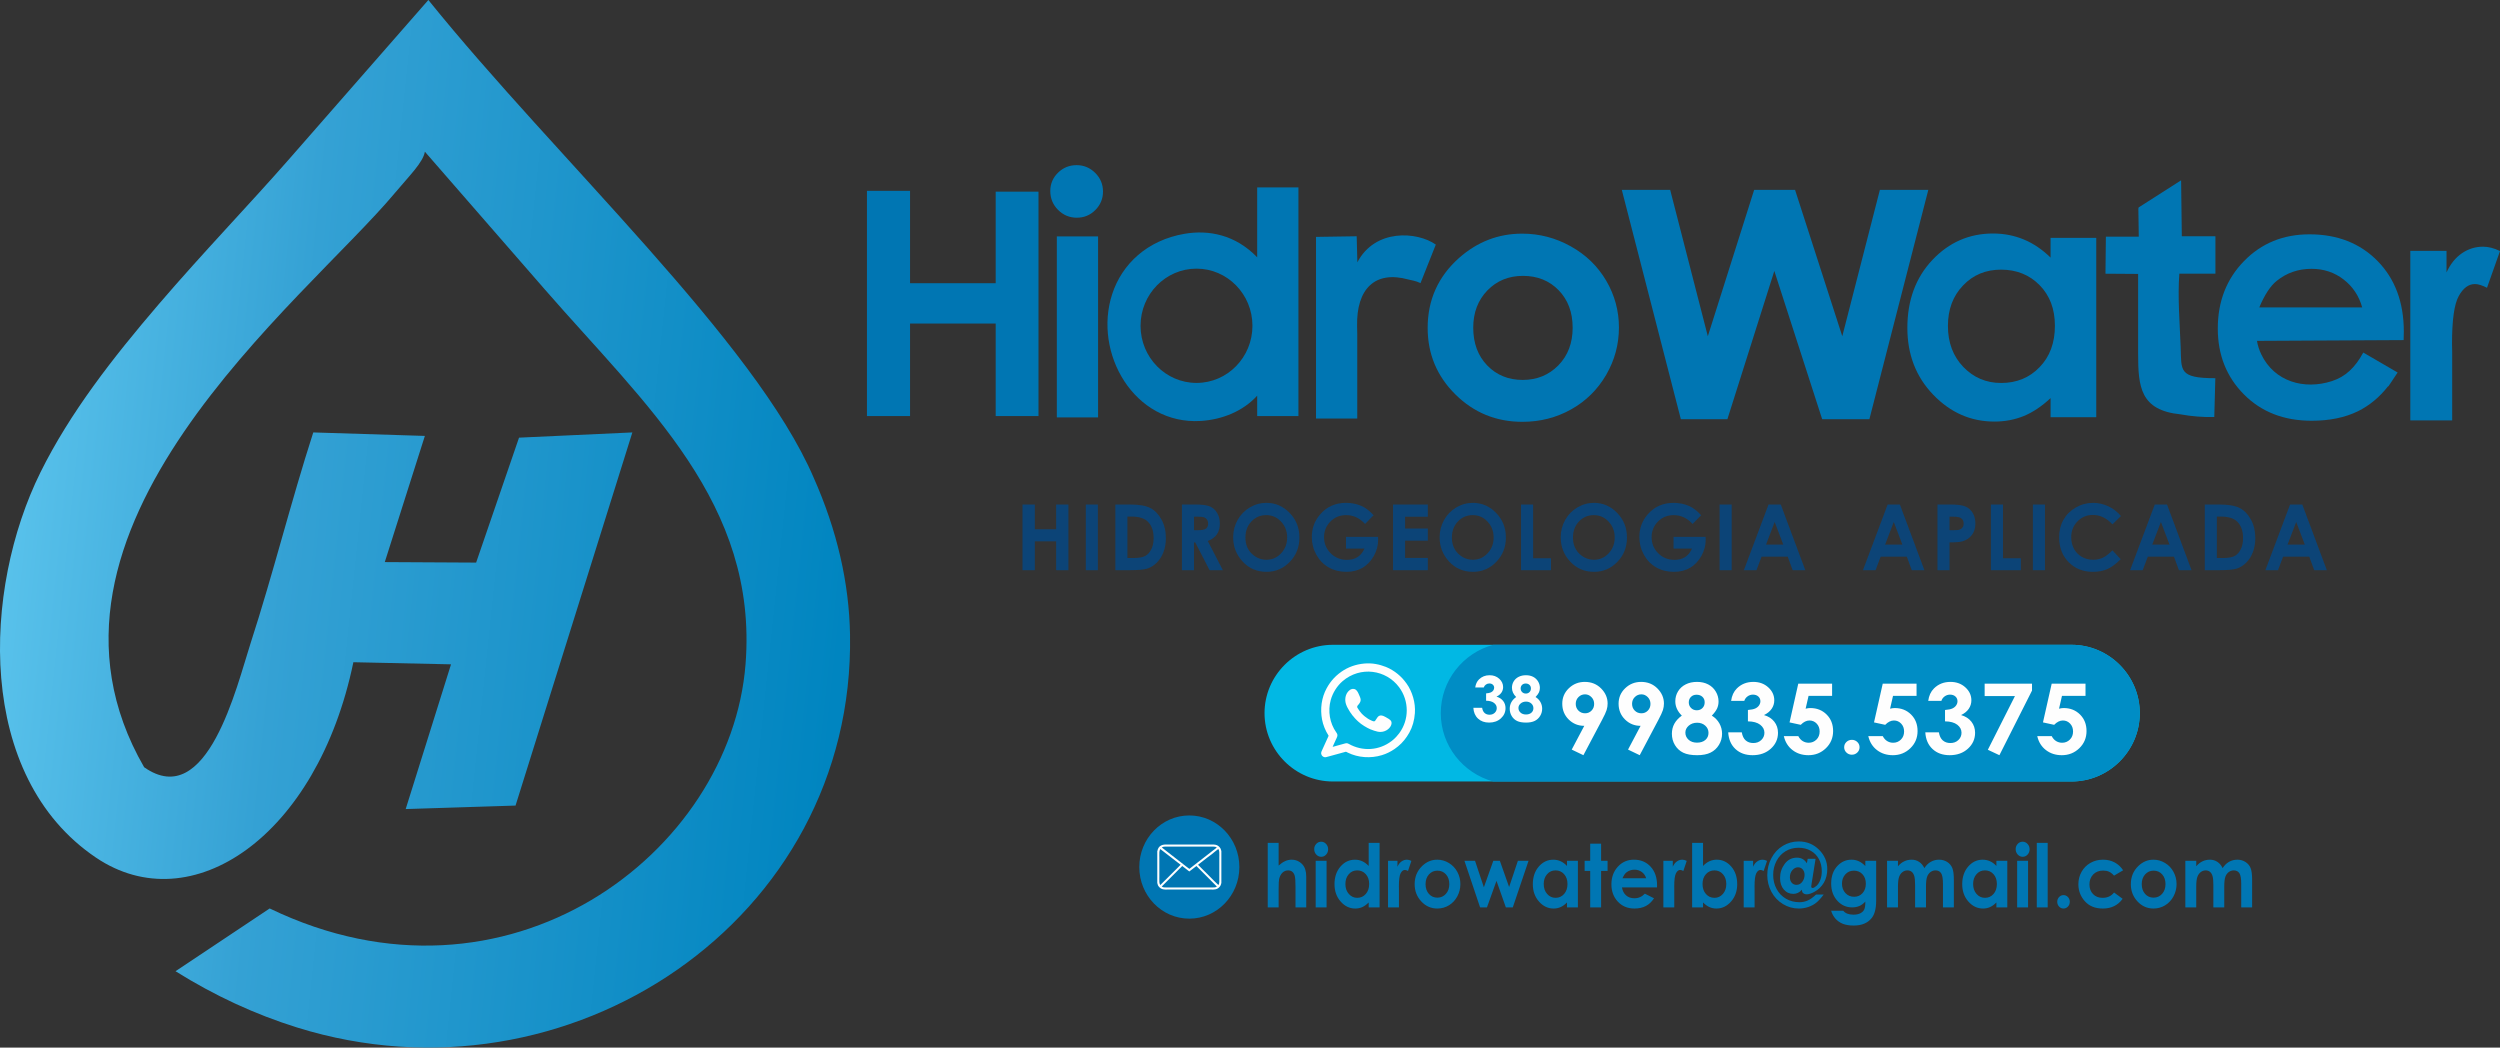 <?xml version="1.0" encoding="UTF-8"?>
<!DOCTYPE svg PUBLIC "-//W3C//DTD SVG 1.1//EN" "http://www.w3.org/Graphics/SVG/1.1/DTD/svg11.dtd">
<!-- Creator: CorelDRAW 2020 (64 Bit) -->
<svg xmlns="http://www.w3.org/2000/svg" xml:space="preserve" width="137.906mm" height="57.787mm" version="1.1" style="shape-rendering:geometricPrecision; text-rendering:geometricPrecision; image-rendering:optimizeQuality; fill-rule:evenodd; clip-rule:evenodd"
viewBox="0 0 13790.6 5778.7"
 xmlns:xlink="http://www.w3.org/1999/xlink"
 xmlns:xodm="http://www.corel.com/coreldraw/odm/2003">
 <rect x="0" y="0" width="13790.6" height="5778.7" fill="#333333" stroke="none"/>
 <defs>
  <style type="text/css">
   <![CDATA[
    .fil6 {fill:#FEFEFE}
    .fil7 {fill:#0076B3}
    .fil4 {fill:#008DC5}
    .fil3 {fill:#01B8E4}
    .fil5 {fill:#FEFEFE;fill-rule:nonzero}
    .fil0 {fill:#0076B3;fill-rule:nonzero}
    .fil2 {fill:#0C4477;fill-rule:nonzero}
    .fil1 {fill:url(#id0)}
   ]]>
  </style>
  <linearGradient id="id0" gradientUnits="userSpaceOnUse" x1="4683.1" y1="3134.46" x2="6.22" y2="2644.18">
   <stop offset="0" style="stop-opacity:1; stop-color:#0085C0"/>
   <stop offset="0.659" style="stop-opacity:1; stop-color:#34A1D4"/>
   <stop offset="1" style="stop-opacity:1; stop-color:#5AC3EC"/>
  </linearGradient>
 </defs>
 <g id="Camada_x0020_1">
  <polygon class="fil0" points="8946.27,1047.49 9213.11,1047.49 9420.79,1854.84 9676.33,1047.49 9901.97,1047.49 10162.49,1854.84 10369.84,1047.49 10637.01,1047.49 10312.02,2312.24 10051.5,2312.24 9787.65,1494.62 9528.79,2312.24 9271.92,2312.24 "/>
  <path class="fil1" d="M1640.54 5668.47c-234.36,-72.89 -458.28,-177.1 -672.31,-310.96l519.4 -346.27c1310.23,632.24 2543.65,-305.33 2625.03,-1348.18 69.12,-885.84 -549.78,-1426.19 -1105.81,-2064.72l-663.16 -761.57c-9.37,58.73 -87.74,135.07 -164.55,226.85 -501.91,599.77 -2140.39,1858.82 -1384.05,3168.52 348.59,245.72 510.87,-448.33 586.88,-682.87 126.32,-389.74 220.43,-773.8 346.13,-1163.9l615.59 19.23 -221.12 696.02 503.86 2.81 236.66 -689.21 625.21 -28.85 -644.45 2058.38 -605.97 19.23 250.08 -798.34 -538.64 -11.64c-199.51,962.63 -894.75,1431.96 -1419.56,1078.04 -666.86,-449.7 -625.64,-1482.21 -306.11,-2126.4 162.49,-327.58 396.91,-628.72 651.38,-925.73 245.73,-286.81 503.91,-554.4 719.85,-801.19l768.04 -877.76c708.57,878.49 1801.89,1882.04 2125.71,2635.49 128.86,290.69 195.38,579.31 200.34,865.87 27.29,1576.7 -1556.17,2631.24 -3048.43,2167.15z"/>
  <polygon class="fil0" points="4782.35,1052.67 5020.09,1052.67 5020.09,1562.24 5492.52,1562.24 5492.52,1057.26 5728.55,1057.26 5728.55,2295.1 5492.52,2295.1 5492.52,1784.75 5020.09,1784.75 5020.09,2295.1 4782.35,2295.1 "/>
  <path class="fil0" d="M5938.74 910.97c39.91,0 74.05,14.4 102.62,42.7 28.73,28.45 43.05,62.66 43.05,103.11 0,39.9 -14.26,73.89 -42.47,101.99 -28.23,28.09 -62.15,42.14 -101.77,42.14 -40.48,0 -74.91,-14.4 -103.49,-42.99 -28.72,-28.72 -43.04,-63.49 -43.04,-104.51 0,-39.33 14.25,-72.77 42.47,-100.58 28.23,-27.81 62.44,-41.86 102.63,-41.86zm-109.03 393.02l227.49 0 0 998.3 -227.49 0 0 -998.3z"/>
  <path class="fil0" d="M7259.48 1306.75l224.33 -3.45 3.73 143.67c97.6,-186.72 330.19,-170.11 432.73,-97.72l-84.4 212.53c-26.51,-13.2 -49.09,-15.07 -65.56,-19.66 -187.73,-52.3 -288.16,53.7 -284.2,255.17l0.85 43.54 0 468.09 -227.48 0 0 -1002.17z"/>
  <path class="fil0" d="M8396.85 1288.83c94.86,0 184.05,23.3 267.56,69.89 83.84,46.59 148.75,109.64 195.71,189.46 46.96,80.14 70.29,166.17 70.29,258.73 0,93.18 -23.64,180.15 -70.6,261.22 -47.27,81.06 -111.56,144.43 -192.88,190.08 -81.62,45.66 -171.12,68.65 -269.14,68.65 -144.34,0 -267.57,-50.32 -369.36,-150.95 -102.12,-100.95 -153.17,-223.33 -153.17,-367.13 0,-154.37 57.68,-282.96 173.03,-385.77 101.16,-89.45 217.14,-134.18 348.56,-134.18zm3.78 232.95c-78.47,0 -143.72,26.71 -195.71,80.14 -52,53.73 -78.16,122.06 -78.16,205.61 0,85.73 25.84,155.3 77.21,208.42 51.37,53.11 116.61,79.82 195.72,79.82 78.79,0 144.33,-27.02 196.96,-80.76 52.32,-53.73 78.48,-122.99 78.48,-207.48 0,-84.79 -25.84,-153.43 -77.22,-206.55 -51.36,-52.8 -117.23,-79.2 -197.28,-79.2z"/>
  <path class="fil0" d="M13295.95 1383.69l199.62 0 0 118.9c21.4,-46.39 49.76,-81.62 85.05,-105.69 35.58,-24.08 74.35,-36.11 116.3,-36.11 29.79,0 61.04,7.92 93.73,24.07l-71.75 202.57c-26.9,-13.8 -49.18,-20.55 -66.54,-20.55 -35.29,0 -65.38,22.31 -89.68,66.94 -24.59,44.62 -36.74,132.11 -36.74,262.46l0.87 45.5 0 377.25 -230.86 0 0 -935.34z"/>
  <path class="fil0" d="M11311.48 1312.28l251.96 0 0 989 -251.96 0 0 -105.23c-49.25,45.94 -98.82,78.84 -148.39,99.02 -49.58,20.18 -103.57,30.42 -161.35,30.42 -130.4,0 -242.8,-49.36 -337.84,-148.38 -95.04,-98.71 -142.4,-221.64 -142.4,-368.47 0,-152.41 46.1,-277.2 137.98,-374.68 91.88,-97.16 203.34,-145.89 334.68,-145.89 60.63,0 117.14,11.17 170.19,33.21 53.04,22.04 101.98,55.57 147.13,99.65l0 -108.65zm-273.56 175.12c-84.12,0 -153.98,28.96 -209.27,87.22 -55.62,57.92 -83.43,132.49 -83.43,223.37 0,91.54 28.15,166.78 84.79,226.03 56.64,58.92 126.17,88.55 208.92,88.55 85.13,0 156.02,-28.96 211.98,-87.22 56.3,-57.92 84.45,-134.15 84.45,-228.36 0,-92.21 -28.15,-166.78 -84.45,-224.04 -55.96,-56.92 -127.19,-85.55 -212.99,-85.55z"/>
  <path class="fil0" d="M12220.33 2086.16l-5.8 214.16c-62.02,1.46 -124.04,-3.25 -186.06,-14.69 -222.49,-22.08 -234.03,-152.43 -234.03,-334.58l0 -440.01 -180.17 -1.28 2.27 -204.11 181.44 0 -2.27 -154.4 1.47 -6.9 234.4 -149.81 3.82 308.85 185.4 0 0 206.37 -198.99 0c-9.86,128.79 2.34,273.28 7.33,405.78 4.81,127.5 -13.02,171.04 191.19,170.62z"/>
  <path class="fil2" d="M5640.33 2782.95l68.1 0 0 136.74 117.56 0 0 -136.74 67.61 0 0 362.28 -67.61 0 0 -158.94 -117.56 0 0 158.94 -68.1 0 0 -362.28zm349.25 0l66.62 0 0 362.28 -66.62 0 0 -362.28zm162.93 0l79.29 0c51.1,0 89.06,6.56 113.97,19.59 24.82,13.04 45.31,34.23 61.4,63.66 16.08,29.35 24.08,63.66 24.08,102.94 0,27.91 -4.49,53.56 -13.47,76.94 -8.98,23.38 -21.47,42.81 -37.31,58.28 -15.84,15.39 -32.98,26.07 -51.44,32.04 -18.45,5.89 -50.46,8.83 -96.01,8.83l-80.51 0 0 -362.28zm66.63 66.6l0 228.57 31.02 0c30.62,0 52.74,-3.61 66.54,-10.85 13.81,-7.23 25.07,-19.42 33.81,-36.49 8.73,-17.07 13.14,-38.1 13.14,-63.16 0,-38.43 -10.45,-68.28 -31.27,-89.48 -18.78,-19.09 -48.99,-28.59 -90.55,-28.59l-22.69 0zm300.75 -66.6l71.11 0c38.86,0 66.62,3.53 83.11,10.68 16.58,7.15 29.81,19.09 39.85,35.66 10.04,16.56 15.11,36.16 15.11,58.86 0,23.8 -5.56,43.73 -16.58,59.71 -11.1,16.06 -27.77,28.17 -50.05,36.33l83.03 161.04 -73.15 0 -79.03 -153.39 -6.78 0 0 153.39 -66.62 0 0 -362.28zm66.62 141.78l21.22 0c21.56,0 36.33,-2.86 44.5,-8.66 8.09,-5.8 12.16,-15.39 12.16,-28.84 0,-7.91 -2.03,-14.8 -6.03,-20.69 -4,-5.89 -9.39,-10.09 -16.17,-12.62 -6.7,-2.6 -19.11,-3.86 -37.15,-3.86l-18.53 0 0 74.67zm399.37 -150.86c49.73,0 92.51,18.58 128.27,55.67 35.84,37.08 53.73,82.33 53.73,135.64 0,52.9 -17.64,97.64 -52.99,134.22 -35.28,36.58 -78.14,54.91 -128.51,54.91 -52.83,0 -96.67,-18.84 -131.54,-56.43 -34.94,-37.59 -52.41,-82.24 -52.41,-133.96 0,-34.56 8.16,-66.43 24.4,-95.53 16.26,-29.01 38.63,-52.06 67.04,-69.04 28.5,-16.99 59.2,-25.48 92.01,-25.48zm-0.98 67.61c-32.4,0 -59.68,11.69 -81.73,34.98 -22.12,23.3 -33.14,52.9 -33.14,88.89 0,40.03 13.88,71.73 41.72,95.03 21.64,18.25 46.38,27.33 74.38,27.33 31.6,0 58.54,-11.86 80.75,-35.49 22.29,-23.63 33.39,-52.73 33.39,-87.37 0,-34.48 -11.18,-63.66 -33.64,-87.55 -22.37,-23.88 -49.64,-35.82 -81.73,-35.82zm592.24 0.67l-47.12 48.02c-29.8,-32.46 -64.58,-48.69 -104.27,-48.69 -34.53,0 -63.51,11.77 -86.86,35.4 -23.36,23.63 -35.03,52.31 -35.03,86.12 0,34.9 12.09,64.5 36.33,88.8 24.25,24.3 54.14,36.41 89.65,36.41 23.11,0 42.62,-5.04 58.46,-15.05 15.83,-10.01 28.66,-25.65 38.37,-47.01l-101.81 0 0 -64.58 176.85 0 0.48 15.22c0,31.7 -8,61.72 -23.92,90.15 -16,28.34 -36.66,50.03 -61.97,65 -25.39,14.89 -55.19,22.37 -89.32,22.37 -36.5,0 -69.07,-8.15 -97.73,-24.47 -28.65,-16.4 -51.27,-39.61 -68.01,-69.8 -16.65,-30.27 -24.98,-62.82 -24.98,-97.8 0,-47.93 15.42,-89.65 46.21,-125.05 36.5,-42.22 84.09,-63.32 142.63,-63.32 30.63,0 59.28,5.8 85.98,17.49 22.45,9.84 44.49,26.82 66.06,50.79zm107.15 -59.2l192.03 0 0 67.61 -125.41 0 0 65.09 125.41 0 0 66.6 -125.41 0 0 95.37 125.41 0 0 67.61 -192.03 0 0 -362.28zm440.53 -9.08c49.73,0 92.51,18.58 128.27,55.67 35.84,37.08 53.73,82.33 53.73,135.64 0,52.9 -17.64,97.64 -52.99,134.22 -35.28,36.58 -78.14,54.91 -128.51,54.91 -52.83,0 -96.67,-18.84 -131.54,-56.43 -34.94,-37.59 -52.42,-82.24 -52.42,-133.96 0,-34.56 8.17,-66.43 24.41,-95.53 16.26,-29.01 38.62,-52.06 67.04,-69.04 28.5,-16.99 59.2,-25.48 92.01,-25.48zm-0.98 67.61c-32.41,0 -59.68,11.69 -81.73,34.98 -22.12,23.3 -33.14,52.9 -33.14,88.89 0,40.03 13.88,71.73 41.72,95.03 21.64,18.25 46.38,27.33 74.38,27.33 31.6,0 58.54,-11.86 80.74,-35.49 22.3,-23.63 33.4,-52.73 33.4,-87.37 0,-34.48 -11.18,-63.66 -33.64,-87.55 -22.37,-23.88 -49.64,-35.82 -81.73,-35.82zm266.54 -58.53l66.62 0 0 296.69 98.47 0 0 65.59 -165.09 0 0 -362.28zm402.32 -9.08c49.73,0 92.5,18.58 128.26,55.67 35.85,37.08 53.73,82.33 53.73,135.64 0,52.9 -17.64,97.64 -52.99,134.22 -35.27,36.58 -78.14,54.91 -128.51,54.91 -52.82,0 -96.67,-18.84 -131.53,-56.43 -34.95,-37.59 -52.42,-82.24 -52.42,-133.96 0,-34.56 8.16,-66.43 24.41,-95.53 16.25,-29.01 38.62,-52.06 67.04,-69.04 28.49,-16.99 59.19,-25.48 92.01,-25.48zm-0.98 67.61c-32.41,0 -59.68,11.69 -81.73,34.98 -22.13,23.3 -33.15,52.9 -33.15,88.89 0,40.03 13.88,71.73 41.72,95.03 21.64,18.25 46.38,27.33 74.38,27.33 31.6,0 58.54,-11.86 80.75,-35.49 22.29,-23.63 33.4,-52.73 33.4,-87.37 0,-34.48 -11.19,-63.66 -33.64,-87.55 -22.37,-23.88 -49.65,-35.82 -81.73,-35.82zm592.23 0.67l-47.12 48.02c-29.8,-32.46 -64.58,-48.69 -104.26,-48.69 -34.54,0 -63.52,11.77 -86.87,35.4 -23.36,23.63 -35.03,52.31 -35.03,86.12 0,34.9 12.09,64.5 36.33,88.8 24.26,24.3 54.14,36.41 89.65,36.41 23.11,0 42.63,-5.04 58.46,-15.05 15.84,-10.01 28.66,-25.65 38.37,-47.01l-101.81 0 0 -64.58 176.85 0 0.49 15.22c0,31.7 -8,61.72 -23.93,90.15 -16,28.34 -36.66,50.03 -61.97,65 -25.39,14.89 -55.18,22.37 -89.32,22.37 -36.49,0 -69.07,-8.15 -97.73,-24.47 -28.65,-16.4 -51.27,-39.61 -68.01,-69.8 -16.65,-30.27 -24.98,-62.82 -24.98,-97.8 0,-47.93 15.43,-89.65 46.21,-125.05 36.5,-42.22 84.09,-63.32 142.64,-63.32 30.62,0 59.27,5.8 85.97,17.49 22.46,9.84 44.49,26.82 66.06,50.79zm101.77 -59.2l66.62 0 0 362.28 -66.62 0 0 -362.28zm269.97 0l67.44 0 135.37 362.28 -69.64 0 -27.44 -74.68 -144.19 0 -28.08 74.68 -69.64 0 136.18 -362.28zm33.8 96.29l-47.68 124.71 95.12 0 -47.44 -124.71zm623.18 -96.29l67.44 0 135.37 362.28 -69.64 0 -27.44 -74.68 -144.18 0 -28.09 74.68 -69.64 0 136.18 -362.28zm33.8 96.29l-47.68 124.71 95.12 0 -47.44 -124.71zm240.98 -96.29l71.12 0c38.46,0 66.13,3.61 83.12,10.93 16.98,7.32 30.45,19.17 40.24,35.49 9.81,16.31 14.7,35.91 14.7,58.78 0,25.31 -6.45,46.34 -19.35,63.07 -12.81,16.74 -30.29,28.43 -52.42,34.99 -12.98,3.78 -36.57,5.63 -70.78,5.63l0 153.39 -66.63 0 0 -362.28zm66.63 141.78l21.47 0c16.9,0 28.57,-1.26 35.19,-3.7 6.62,-2.52 11.75,-6.56 15.6,-12.28 3.75,-5.71 5.63,-12.61 5.63,-20.77 0,-14.04 -5.31,-24.3 -15.92,-30.69 -7.68,-4.79 -22.05,-7.23 -42.95,-7.23l-19.02 0 0 74.67zm228.16 -141.78l66.63 0 0 296.69 98.46 0 0 65.59 -165.09 0 0 -362.28zm231.6 0l66.62 0 0 362.28 -66.62 0 0 -362.28zm485.76 63.57l-46.94 45.92c-31.92,-34.65 -67.77,-51.97 -107.69,-51.97 -33.64,0 -62.06,11.86 -85.08,35.49 -23.11,23.63 -34.62,52.73 -34.62,87.37 0,24.14 5.15,45.58 15.35,64.25 10.2,18.75 24.66,33.47 43.27,44.15 18.7,10.68 39.44,15.98 62.3,15.98 19.43,0 37.23,-3.7 53.31,-11.19 16.17,-7.48 33.89,-21.1 53.16,-40.78l45.48 48.94c-25.96,26.16 -50.55,44.32 -73.65,54.41 -23.11,10.18 -49.56,15.22 -79.2,15.22 -54.7,0 -99.53,-17.83 -134.39,-53.57 -34.86,-35.65 -52.25,-81.48 -52.25,-137.24 0,-36.16 7.92,-68.2 23.84,-96.29 15.84,-28.09 38.54,-50.62 68.18,-67.69 29.55,-17.08 61.39,-25.65 95.6,-25.65 28.98,0 56.9,6.3 83.86,18.92 26.85,12.61 50.05,30.52 69.47,53.73zm186.7 -63.57l67.43 0 135.37 362.28 -69.64 0 -27.43 -74.68 -144.19 0 -28.09 74.68 -69.64 0 136.19 -362.28zm33.79 96.29l-47.68 124.71 95.12 0 -47.44 -124.71zm241.97 -96.29l79.28 0c51.11,0 89.07,6.56 113.97,19.59 24.83,13.04 45.31,34.23 61.4,63.66 16.09,29.35 24.09,63.66 24.09,102.94 0,27.91 -4.5,53.56 -13.48,76.94 -8.98,23.38 -21.46,42.81 -37.31,58.28 -15.83,15.39 -32.98,26.07 -51.44,32.04 -18.44,5.89 -50.45,8.83 -96.01,8.83l-80.5 0 0 -362.28zm66.62 66.6l0 228.57 31.03 0c30.61,0 52.74,-3.61 66.53,-10.85 13.81,-7.23 25.07,-19.42 33.81,-36.49 8.74,-17.07 13.15,-38.1 13.15,-63.16 0,-38.43 -10.46,-68.28 -31.28,-89.48 -18.77,-19.09 -48.99,-28.59 -90.54,-28.59l-22.7 0zm403.87 -66.6l67.44 0 135.37 362.28 -69.64 0 -27.44 -74.68 -144.19 0 -28.09 74.68 -69.64 0 136.19 -362.28zm33.8 96.29l-47.68 124.71 95.11 0 -47.43 -124.71z"/>
  <path class="fil0" d="M13259.1 1876.01l-809.11 4.31c4.2,25.83 12.58,51.1 23.95,74.79 72.08,150.18 236.49,196.57 389.4,147.19 74.74,-24.14 128.43,-74.85 173.04,-157.57l189.5 110.12 -50.93 76.51 -1.54 -0.86c-47.42,60.72 -102.93,106.6 -166.1,137.84 -71.85,35.08 -156.9,52.62 -255.46,52.62 -152.92,0 -277.58,-48.31 -373.69,-145.24 -96.11,-96.62 -144.31,-217.86 -144.31,-363.4 0,-149.24 48.2,-273.25 144.31,-371.71 96.11,-98.78 216.48,-148.01 361.71,-148.01 153.83,0 279.11,49.23 375.53,147.39 96.41,98.47 144.62,228.01 144.62,389.56l-0.92 46.46zm-228.72 -180.22c-17.36,-63.01 -51.35,-114.51 -102.15,-153.9 -51.01,-39.55 -110,-59.02 -177.44,-59.02 -73,0 -136.8,22.15 -192.17,66.62 -34.34,27.59 -66.46,76.41 -95.92,146.3l567.68 0z"/>
  <path class="fil3" d="M7352.43 3556.87l4074.19 0c207.35,0 376.99,169.65 376.99,376.99l0 0.02c0,207.34 -169.64,376.98 -376.99,376.98l-4074.19 0c-207.35,0 -376.99,-169.64 -376.99,-376.98l0 -0.02c0,-207.34 169.64,-376.99 376.99,-376.99z"/>
  <path class="fil4" d="M8237.42 3556.87l3189.2 0c207.34,0 376.99,169.65 376.99,377l0 0c0,207.35 -169.65,376.99 -376.99,376.99l-3189.2 0c-166.33,-44.62 -289.73,-197.08 -289.73,-376.99l0 0c0,-179.91 123.4,-332.38 289.73,-377z"/>
  <path class="fil5" d="M8184.72 3792.27l-46.96 0c2.45,-18.37 9.26,-33.09 20.43,-44.24 15.65,-15.53 35.25,-23.33 58.91,-23.33 21.09,0 38.77,6.47 53.05,19.46 14.28,13 21.39,28.42 21.39,46.26 0,11.03 -3.12,21.14 -9.38,30.32 -6.27,9.12 -15.36,16.51 -27.3,22.17 15.65,4.51 27.9,12.36 36.73,23.57 8.78,11.2 13.21,24.42 13.21,39.61 0,22.29 -8.48,41.18 -25.51,56.65 -17.03,15.48 -38.71,23.22 -65.06,23.22 -24.91,0 -45.28,-7.28 -60.99,-21.89 -15.72,-14.55 -24.37,-34.42 -25.87,-59.54l48.39 0c2.09,12.88 6.75,22.47 13.86,28.7 7.17,6.3 16.25,9.42 27.18,9.42 11.41,0 20.85,-3.53 28.37,-10.63 7.47,-7.1 11.24,-15.82 11.24,-26.04 0,-11.32 -5.02,-20.79 -15.12,-28.59 -10.09,-7.8 -24.67,-11.78 -43.66,-12.01l0 -40.54c11.71,-0.93 20.48,-2.72 26.22,-5.37 5.73,-2.66 10.21,-6.3 13.44,-10.97 3.17,-4.62 4.78,-9.53 4.78,-14.79 0,-6.81 -2.45,-12.41 -7.35,-16.92 -4.9,-4.44 -11.29,-6.7 -19.24,-6.7 -6.98,0 -13.31,2.08 -19.05,6.18 -5.73,4.1 -9.62,9.47 -11.71,16zm285.73 52.67c11.65,7.16 20.61,16.45 27,27.77 6.33,11.32 9.5,23.62 9.5,36.79 0,14.32 -3.7,27.6 -11.11,39.73 -7.41,12.18 -17.38,21.37 -29.87,27.49 -12.48,6.18 -28.43,9.24 -47.85,9.24 -20.78,0 -37.27,-2.95 -49.58,-8.9 -12.25,-5.89 -22.05,-14.84 -29.39,-26.85 -7.35,-12.01 -11.06,-25.58 -11.06,-40.71 0,-13.05 2.92,-25.01 8.84,-35.75 5.92,-10.8 14.82,-20.38 26.59,-28.81 -7.65,-7.57 -13.5,-15.6 -17.39,-24.14 -3.88,-8.49 -5.85,-17.5 -5.85,-26.97 0,-12.94 3.22,-24.78 9.74,-35.4 6.45,-10.63 15.53,-18.94 27.24,-24.83 11.64,-5.95 25.14,-8.9 40.44,-8.9 15.06,0 28.32,3.01 39.73,8.95 11.47,6.01 20.49,14.44 27.06,25.47 6.63,10.97 9.92,22.81 9.92,35.4 0,8.89 -1.74,17.15 -5.14,24.78 -3.47,7.62 -9.73,16.16 -18.82,25.64zm-54.6 -74.5c-8,0 -14.64,2.54 -19.78,7.68 -5.19,5.08 -7.76,11.67 -7.76,19.64 0,7.96 2.75,14.66 8.19,20.03 5.49,5.37 12.18,8.09 20.24,8.09 8.25,0 15,-2.66 20.26,-7.91 5.31,-5.32 7.94,-12.13 7.94,-20.56 0,-7.97 -2.69,-14.5 -8,-19.46 -5.38,-5.03 -12.37,-7.51 -21.09,-7.51zm2.21 99.79c-11.83,0 -21.75,3.46 -29.81,10.39 -8.07,6.93 -12.13,15.19 -12.13,24.78 0,10.05 3.83,18.54 11.41,25.46 7.59,6.93 17.56,10.4 29.99,10.4 12.48,0 22.47,-3.23 29.94,-9.7 7.4,-6.53 11.11,-14.9 11.11,-25.12 0,-10.28 -3.89,-18.89 -11.6,-25.82 -7.71,-6.93 -17.32,-10.39 -28.91,-10.39z"/>
  <path class="fil5" d="M8734.43 4165.84l-64.44 -30.92 69.25 -131.03c-33.75,0 -62.41,-11.71 -85.99,-35.04 -23.57,-23.32 -35.41,-52.37 -35.41,-87.05 0,-33.7 12.11,-62.12 36.43,-85.36 24.32,-23.33 53.62,-34.94 88.02,-34.94 35.97,0 65.93,12.06 89.88,36.19 23.94,24.14 35.86,51.93 35.86,83.3 0,11.89 -1.84,23.78 -5.54,35.76 -3.69,11.88 -12.3,30.38 -25.62,55.32l-102.44 193.77zm9.43 -231.13c14.05,0 25.89,-5 35.51,-14.93 9.52,-9.92 14.32,-22.16 14.32,-36.82 0,-15.02 -4.98,-27.53 -15.06,-37.63 -9.99,-10.1 -21.64,-15.19 -35.05,-15.19 -14.04,0 -26.16,5 -36.24,15.01 -10.08,10.01 -15.16,22.53 -15.16,37.54 0,14.84 4.89,27.17 14.79,37.09 9.8,9.93 22.1,14.93 36.89,14.93zm301.24 231.13l-64.44 -30.92 69.25 -131.03c-33.75,0 -62.41,-11.71 -85.99,-35.04 -23.58,-23.32 -35.41,-52.37 -35.41,-87.05 0,-33.7 12.1,-62.12 36.42,-85.36 24.32,-23.33 53.63,-34.94 88.03,-34.94 35.97,0 65.93,12.06 89.87,36.19 23.94,24.14 35.87,51.93 35.87,83.3 0,11.89 -1.84,23.78 -5.54,35.76 -3.7,11.88 -12.3,30.38 -25.62,55.32l-102.44 193.77zm9.43 -231.13c14.05,0 25.88,-5 35.5,-14.93 9.53,-9.92 14.33,-22.16 14.33,-36.82 0,-15.02 -4.98,-27.53 -15.06,-37.63 -9.99,-10.1 -21.64,-15.19 -35.05,-15.19 -14.05,0 -26.16,5 -36.25,15.01 -10.07,10.01 -15.15,22.53 -15.15,37.54 0,14.84 4.89,27.17 14.79,37.09 9.8,9.93 22.1,14.93 36.89,14.93zm388.34 12.87c18.03,11.08 31.89,25.47 41.79,42.99 9.8,17.52 14.7,36.56 14.7,56.94 0,22.16 -5.73,42.72 -17.2,61.49 -11.47,18.86 -26.91,33.07 -46.23,42.54 -19.33,9.57 -44.01,14.3 -74.06,14.3 -32.18,0 -57.7,-4.56 -76.74,-13.76 -18.96,-9.12 -34.12,-22.97 -45.5,-41.56 -11.37,-18.59 -17.1,-39.6 -17.1,-63.01 0,-20.2 4.53,-38.7 13.69,-55.33 9.14,-16.71 22.92,-31.55 41.14,-44.6 -11.84,-11.71 -20.9,-24.13 -26.91,-37.36 -6.01,-13.14 -9.06,-27.08 -9.06,-41.74 0,-20.02 5,-38.34 15.07,-54.79 9.99,-16.44 24.04,-29.31 42.17,-38.43 18.03,-9.21 38.92,-13.76 62.6,-13.76 23.29,0 43.82,4.64 61.47,13.85 17.76,9.29 31.72,22.34 41.89,39.41 10.26,16.99 15.35,35.31 15.35,54.79 0,13.77 -2.68,26.55 -7.95,38.35 -5.36,11.79 -15.07,25.02 -29.12,39.68zm-84.52 -115.3c-12.38,0 -22.65,3.94 -30.6,11.89 -8.05,7.87 -12.02,18.05 -12.02,30.39 0,12.33 4.25,22.7 12.67,31.01 8.5,8.32 18.86,12.52 31.35,12.52 12.75,0 23.2,-4.12 31.33,-12.25 8.24,-8.22 12.3,-18.77 12.3,-31.82 0,-12.33 -4.16,-22.43 -12.38,-30.12 -8.33,-7.77 -19.15,-11.62 -32.65,-11.62zm3.42 154.45c-18.31,0 -33.65,5.36 -46.13,16.09 -12.48,10.72 -18.77,23.5 -18.77,38.34 0,15.55 5.92,28.69 17.66,39.42 11.74,10.72 27.18,16.08 46.42,16.08 19.32,0 34.75,-5 46.32,-15.01 11.46,-10.1 17.19,-23.06 17.19,-38.88 0,-15.91 -6.01,-29.23 -17.93,-39.95 -11.93,-10.73 -26.82,-16.09 -44.76,-16.09zm260.19 -120.66l-72.68 0c3.79,-28.42 14.33,-51.22 31.63,-68.47 24.22,-24.04 54.55,-36.1 91.16,-36.1 32.64,0 60.01,10.01 82.11,30.12 22.09,20.11 33.1,43.97 33.1,71.59 0,17.07 -4.81,32.71 -14.51,46.92 -9.72,14.12 -23.77,25.56 -42.26,34.32 24.22,6.97 43.18,19.13 56.86,36.47 13.6,17.34 20.43,37.81 20.43,61.31 0,34.5 -13.12,63.73 -39.47,87.68 -26.36,23.96 -59.92,35.93 -100.7,35.93 -38.56,0 -70.08,-11.26 -94.4,-33.87 -24.32,-22.52 -37.72,-53.27 -40.03,-92.15l74.89 0c3.23,19.93 10.44,34.77 21.45,44.42 11.1,9.74 25.15,14.57 42.07,14.57 17.66,0 32.27,-5.45 43.92,-16.45 11.55,-10.99 17.39,-24.49 17.39,-40.31 0,-17.51 -7.77,-32.17 -23.4,-44.24 -15.62,-12.06 -38.19,-18.23 -67.59,-18.59l0 -62.74c18.13,-1.43 31.71,-4.2 40.59,-8.31 8.87,-4.12 15.81,-9.75 20.8,-16.99 4.9,-7.15 7.4,-14.74 7.4,-22.88 0,-10.54 -3.79,-19.21 -11.37,-26.19 -7.59,-6.88 -17.47,-10.36 -29.77,-10.36 -10.83,0 -20.62,3.21 -29.5,9.56 -8.87,6.35 -14.88,14.66 -18.12,24.76zm297.72 -94.92l186.58 0 0 67.57 -129.9 0 -16.18 70.7c4.44,-1.25 8.88,-2.15 13.22,-2.77 4.35,-0.63 8.51,-0.9 12.48,-0.9 36.06,0 66.11,11.89 90.06,35.66 23.95,23.78 35.88,54.17 35.88,91.26 0,37.45 -13.22,69 -39.67,94.65 -26.54,25.65 -58.71,38.52 -96.63,38.52 -34.02,0 -63.14,-9.38 -87.55,-28.15 -24.41,-18.68 -40.41,-44.33 -47.99,-76.96l79.89 0c6.1,11.98 14.14,21.1 24.22,27.26 9.99,6.17 20.99,9.21 33.1,9.21 16.74,0 30.97,-5.81 42.71,-17.43 11.76,-11.62 17.58,-26.54 17.58,-44.78 0,-17.69 -5.46,-32.17 -16.37,-43.52 -10.91,-11.36 -24.13,-17.08 -39.67,-17.08 -8.32,0 -16.46,1.97 -24.49,5.99 -8.05,3.94 -15.92,9.92 -23.67,17.97l-61.77 -13.41 48.17 -213.79zm295.6 309.96c11.74,0 21.72,3.93 30.05,11.89 8.22,7.95 12.38,17.61 12.38,28.96 0,11.44 -4.16,21.09 -12.38,29.14 -8.33,8.04 -18.31,12.06 -30.05,12.06 -11.74,0 -21.73,-4.02 -30.05,-12.06 -8.23,-8.05 -12.39,-17.7 -12.39,-29.14 0,-11.35 4.16,-21.01 12.39,-28.96 8.32,-7.96 18.31,-11.89 30.05,-11.89zm170.32 -309.96l186.58 0 0 67.57 -129.9 0 -16.18 70.7c4.43,-1.25 8.87,-2.15 13.22,-2.77 4.34,-0.63 8.5,-0.9 12.47,-0.9 36.06,0 66.12,11.89 90.07,35.66 23.94,23.78 35.87,54.17 35.87,91.26 0,37.45 -13.22,69 -39.67,94.65 -26.54,25.65 -58.71,38.52 -96.62,38.52 -34.03,0 -63.15,-9.38 -87.56,-28.15 -24.41,-18.68 -40.41,-44.33 -47.99,-76.96l79.89 0c6.11,11.98 14.14,21.1 24.22,27.26 9.99,6.17 20.99,9.21 33.1,9.21 16.74,0 30.98,-5.81 42.72,-17.43 11.75,-11.62 17.57,-26.54 17.57,-44.78 0,-17.69 -5.46,-32.17 -16.36,-43.52 -10.92,-11.36 -24.14,-17.08 -39.68,-17.08 -8.31,0 -16.45,1.97 -24.49,5.99 -8.05,3.94 -15.91,9.92 -23.67,17.97l-61.77 -13.41 48.18 -213.79zm323.6 94.92l-72.67 0c3.79,-28.42 14.33,-51.22 31.63,-68.47 24.21,-24.04 54.54,-36.1 91.15,-36.1 32.64,0 60.02,10.01 82.11,30.12 22.1,20.11 33.11,43.97 33.11,71.59 0,17.07 -4.81,32.71 -14.52,46.92 -9.71,14.12 -23.76,25.56 -42.26,34.32 24.23,6.97 43.18,19.13 56.87,36.47 13.59,17.34 20.43,37.81 20.43,61.31 0,34.5 -13.13,63.73 -39.48,87.68 -26.35,23.96 -59.91,35.93 -100.69,35.93 -38.56,0 -70.08,-11.26 -94.4,-33.87 -24.32,-22.52 -37.73,-53.27 -40.03,-92.15l74.88 0c3.24,19.93 10.45,34.77 21.46,44.42 11.1,9.74 25.15,14.57 42.07,14.57 17.66,0 32.27,-5.45 43.91,-16.45 11.56,-10.99 17.39,-24.49 17.39,-40.31 0,-17.51 -7.77,-32.17 -23.4,-44.24 -15.62,-12.06 -38.18,-18.23 -67.58,-18.59l0 -62.74c18.12,-1.43 31.71,-4.2 40.58,-8.31 8.88,-4.12 15.82,-9.75 20.81,-16.99 4.9,-7.15 7.39,-14.74 7.39,-22.88 0,-10.54 -3.78,-19.21 -11.37,-26.19 -7.58,-6.88 -17.47,-10.36 -29.77,-10.36 -10.82,0 -20.62,3.21 -29.49,9.56 -8.88,6.35 -14.89,14.66 -18.13,24.76zm238.56 -94.92l261.29 0 0 38.34 -179.84 356.35 -63.79 -29.94 149.41 -296.11 -167.07 0 0 -68.64zm369.84 0l186.58 0 0 67.57 -129.9 0 -16.18 70.7c4.43,-1.25 8.87,-2.15 13.22,-2.77 4.34,-0.63 8.5,-0.9 12.47,-0.9 36.07,0 66.12,11.89 90.07,35.66 23.94,23.78 35.87,54.17 35.87,91.26 0,37.45 -13.22,69 -39.67,94.65 -26.54,25.65 -58.71,38.52 -96.62,38.52 -34.03,0 -63.15,-9.38 -87.56,-28.15 -24.4,-18.68 -40.41,-44.33 -47.99,-76.96l79.89 0c6.11,11.98 14.14,21.1 24.22,27.26 9.99,6.17 20.99,9.21 33.1,9.21 16.74,0 30.98,-5.81 42.72,-17.43 11.75,-11.62 17.57,-26.54 17.57,-44.78 0,-17.69 -5.46,-32.17 -16.36,-43.52 -10.92,-11.36 -24.14,-17.08 -39.67,-17.08 -8.32,0 -16.46,1.97 -24.5,5.99 -8.05,3.94 -15.91,9.92 -23.67,17.97l-61.77 -13.41 48.18 -213.79z"/>
  <path class="fil6" d="M7351.18 4119.71c0.42,-1.95 3.3,-7.77 4.23,-9.69l13.26 -29.23c2.36,-5.1 7.35,-14.77 8.42,-19.85 2,-9.51 -2.06,-15.37 -6.01,-20.94 -35.92,-50.61 -47.24,-117.82 -30.33,-178.94 11.03,-39.83 35.45,-77.98 65.38,-103.63 97.72,-83.78 239.28,-63.86 311.56,33.26 55.92,75.15 56.62,178.59 0.85,254.02 -8.02,10.85 -23.32,28.1 -33.94,36.4 -2.69,2.1 -5.04,4.22 -7.8,6.35 -68.73,52.9 -160.16,59.09 -237,15.84 -8.55,-4.81 -13.07,-4.16 -22.74,-1.52l-44.06 12.09c-5.8,1.6 -16.25,5.12 -21.82,5.84zm164.53 -178.89c-0.3,-0.96 0.02,-0.57 -0.96,-1.56 -0.91,-0.92 -0.7,-0.68 -1.52,-0.96l-2.45 -2.67c-0.18,-0.58 -0.01,-0.28 -0.56,-0.99l-2.36 -2.64c-1.03,-1.31 -2.09,-2.43 -3.12,-3.74 -2.14,-2.69 -3.86,-4.83 -6.02,-7.67 -3.68,-4.83 -7.63,-10.71 -10.71,-16.24 -4.59,-8.19 2.18,-13.4 5.78,-17.7 18.71,-22.39 12.77,-32.21 0.9,-58.87 -5.43,-12.19 -12.39,-25.46 -26.46,-27.44 -17.05,-2.39 -29,10.74 -35.06,18.82 -7.65,10.21 -12.6,25.55 -12.4,41.7 0.2,15.91 5.83,30.12 11.98,42.11 1.88,3.67 17.35,30.55 20.52,33.07 0.58,1.36 0.99,2 2.22,2.81 0.35,1.9 2.88,4.45 4.21,6.14 1.38,1.76 2.97,4.44 4.45,5.29 0.39,0.64 0.63,1.1 1.05,1.57 0.88,1 0.12,0.32 1.16,0.99l5.97 7.38c2.58,2.51 4.11,4.92 6.6,7.11 2.9,2.54 4.24,4 6.86,6.83 2.14,2.31 4.53,4.2 7.1,6.6 17.85,16.68 44.95,32.96 67.06,42.57 9.29,4.04 31.21,11.28 41.16,13.11 33.72,6.23 63.07,-12.97 72.26,-35.06 7.96,-19.15 -1.4,-28.66 -13.01,-35.98 -5.54,-3.5 -30.3,-18.53 -36.44,-17.62 -0.11,-0.08 -0.25,-0.17 -0.35,-0.22l-1.18 -0.48c-1.65,-0.41 -9.13,-0.84 -10.86,0.77 -4.48,-0.13 -10.13,5.4 -12.09,7.9 -15.59,19.95 -11.32,29.18 -32.66,19.64 -19.62,-8.78 -23.31,-12.46 -37.49,-22.81 -2.61,-1.9 -3.44,-2.71 -5.5,-4.54 -1.8,-1.6 -3.28,-3.6 -5.02,-4.31 -0.75,-1.47 -0.08,-0.58 -1.33,-1.68 -0.71,-0.63 -1,-0.77 -1.73,-1.23zm289.13 -7.34c4.19,-56.85 -14.3,-118.37 -45.21,-161.9 -10.45,-14.73 -13.41,-17.39 -23.18,-28.89 -6.4,-7.53 -18.81,-18.53 -26.61,-25 -17.9,-14.84 -42.49,-29.97 -64.9,-38.78 -35.4,-13.9 -74.48,-22.4 -117.69,-18.75 -48.78,4.12 -91.4,19.9 -127.87,45.3 -11.51,8.02 -18.3,13.87 -28.63,22.98l-13.06 12.95c-15.86,17.37 -27.46,33.18 -39.61,55.4 -28.4,51.92 -36.37,112.88 -25.37,172.26 5.49,29.67 18.65,61.76 34.63,86.84 1.83,2.87 2.07,2.05 0.47,5.5l-35.09 77.28c-4.03,8.74 -7.94,16.72 -2.07,26.98 3.86,6.75 11.93,12.95 23.38,11.22l27.34 -7.38c18.05,-5.1 36.15,-9.66 54.16,-14.85 8.72,-2.5 18.57,-5.39 27.1,-7.5 3.26,-0.8 9.21,3.15 12.11,4.58 57.61,28.4 126.7,32.61 187.88,14.03 25.84,-7.85 48.37,-19.29 69.87,-33.82 7.12,-4.81 13.05,-9.55 19.49,-14.76 25.33,-20.5 46.18,-47.08 62.31,-76.09 17.29,-31.08 27.53,-66.62 30.55,-107.6z"/>
  <path class="fil7" d="M6560.6 5067.51c152.44,0 276.02,-127.44 276.02,-284.65 0,-157.2 -123.58,-284.64 -276.02,-284.64 -152.44,0 -276.01,127.44 -276.01,284.64 0,157.21 123.57,284.65 276.01,284.65z"/>
  <path class="fil6" d="M6395.05 4846.23c-0.37,13.43 -0.73,26.95 5.28,35.87 5.58,-4.78 32.5,-31.95 47,-46.58l8.52 -8.58 56.8 -56.6 -112.26 -86.81c-6.08,10.17 -5.75,21.7 -5.37,34.96 0.1,3.48 0.21,7.07 0.21,10.54l0 107.57c0,2.98 -0.09,6.3 -0.18,9.63zm128.93 -67.13l-3.68 -2.84 0.27 0.59 0.29 0.73 -0.48 0.63c-2.27,2.94 -5.96,6.4 -9.41,9.65 -1.71,1.6 -3.37,3.16 -4.71,4.51l-2.2 2.23c-3.87,3.92 -7.51,7.6 -11.83,11.84l-70.16 70.12 -2.11 2.06c-3.37,3.28 -9.27,9.01 -11.34,11.6 6.2,5.61 16.38,5.49 27.08,5.37l4.86 -0.05 239.3 0 4.87 0.05c10.82,0.12 21.81,0.25 27.75,-5.2l-112.17 -112.66 0.58 -1.31c-20.04,15.65 -37.5,29.18 -39.61,30.35l-0.67 0.38 -0.67 -0.36c-2.59,-1.41 -4.47,-3.01 -6.45,-4.69 -1.11,-0.94 -2.25,-1.91 -3.54,-2.86 -1.93,-1.42 -3.7,-2.85 -5.49,-4.3 -1.43,-1.16 -2.87,-2.33 -4.55,-3.61 -5.28,-3.99 -10.43,-7.98 -15.93,-12.23zm98.13 -19.28l-13.5 10.57c4.36,3.57 26.22,25.68 49.69,49.42 26.97,27.28 56.08,56.73 62.67,62.23 0.56,-1.23 1.09,-2.27 1.59,-3.25 1.93,-3.8 3.38,-6.64 3.42,-14.9l-0.01 -134.86c-0.01,-2.89 0.08,-6.14 0.17,-9.42 0.37,-13.4 0.75,-27.32 -5.4,-36.33 -1.14,0.7 -3.03,2.05 -5.17,3.66 -5.1,3.84 -11.54,9.06 -13.51,10.67 -7.54,7.54 -30.4,24.13 -39.94,31.08 -6.78,5.14 -22.72,17.61 -40.01,31.13zm88.73 -85.67c-4.92,-2.53 -7.82,-4.03 -16.95,-4.03l-266.58 0c-4.17,0 -8.69,0.54 -12.42,1.74 -2.41,0.78 -4.46,1.83 -5.79,3.17l75.41 58.85c9.68,6.92 28.1,21.56 42.96,33.38 5.44,4.32 10.39,8.26 14.41,11.41l18.85 14.19c1.65,-0.97 3.54,-2.51 5.36,-4 1.06,-0.86 2.11,-1.71 3.08,-2.43 2.24,-1.68 4.36,-3.37 6.62,-5.17l2.96 -2.35c13.67,-10.79 27.67,-21.52 41.7,-32.27 18.62,-14.27 37.31,-28.59 54.79,-42.69 3.25,-2.62 6.48,-5.19 9.64,-7.64 3.13,-2.43 6.38,-4.92 9.7,-7.4l1.67 -1.25c4.26,-3.14 13.01,-9.6 15.99,-12.8l-1.4 -0.71zm-327.02 197.58l0 -178.5 1.26 -0.13c0.06,0 0.47,-2.72 0.91,-4.98 0.28,-1.46 0.53,-2.77 0.82,-3.48 11,-27.23 35.38,-26.61 58.71,-26.02 3.22,0.08 6.42,0.16 9.85,0.16l208.9 0c3.2,0 6.39,-0.08 9.7,-0.17 13.7,-0.35 29.63,-0.76 39.73,3.95 5.11,2.39 10.16,6.31 14.16,11 3.78,4.44 6.65,9.59 7.8,14.84 0.24,1.06 0.29,1.96 0.33,2.7 0.04,0.82 0.07,1.33 0.57,1.56l0.82 0.37 0 179.69 -0.89 0.35c-0.46,0.18 -0.49,0.67 -0.53,1.47 -0.04,0.74 -0.09,1.62 -0.32,2.66 -0.48,2.23 -1.42,4.68 -2.58,7.01 -1.25,2.51 -2.76,4.89 -4.2,6.66 -14.18,17.32 -30.14,16.84 -51.07,16.22 -3.97,-0.11 -8.12,-0.24 -12.74,-0.24l-208.9 0c-4.42,0 -8.45,0.12 -12.33,0.24 -20.84,0.63 -37.69,1.14 -51.85,-16.65 -5.2,-6.54 -5.98,-11.39 -6.49,-14.59 -0.25,-1.54 -0.42,-2.58 -0.99,-2.94l-0.67 -0.4 0 -0.78z"/>
  <path class="fil0" d="M6993.1 4649.37l60.12 0 0 125.45c11.76,-10.88 23.51,-19.03 35.41,-24.43 11.83,-5.4 23.88,-8.14 36.01,-8.14 23.74,0 43.78,8.79 60.05,26.45 13.94,15.23 20.88,37.65 20.88,67.16l0 169.56 -59.23 0 0 -112.48c0,-29.67 -1.28,-49.82 -3.91,-60.31 -2.64,-10.56 -7.16,-18.38 -13.56,-23.62 -6.33,-5.16 -14.24,-7.74 -23.59,-7.74 -12.13,0 -22.6,4.35 -31.34,12.98 -8.66,8.63 -14.69,20.4 -18.08,35.32 -1.73,7.74 -2.64,25.31 -2.64,52.81l0 103.04 -60.12 0 0 -356.05zm294.73 -6.29c10.55,0 19.6,4.11 27.13,12.25 7.61,8.15 11.37,17.98 11.37,29.59 0,11.45 -3.76,21.21 -11.22,29.27 -7.46,8.06 -16.43,12.09 -26.9,12.09 -10.69,0 -19.81,-4.11 -27.35,-12.33 -7.61,-8.23 -11.38,-18.22 -11.38,-30 0,-11.28 3.77,-20.88 11.24,-28.86 7.45,-7.98 16.49,-12.01 27.11,-12.01zm-30.21 105.46l60.12 0 0 256.88 -60.12 0 0 -256.88zm292.32 -99.17l60.13 0 0 356.05 -60.13 0 0 -27.33c-11.74,11.93 -23.57,20.48 -35.4,25.72 -11.83,5.24 -24.72,7.9 -38.5,7.9 -31.12,0 -57.95,-12.82 -80.62,-38.54 -22.68,-25.64 -33.98,-57.57 -33.98,-95.71 0,-39.59 11,-72 32.93,-97.32 21.92,-25.23 48.51,-37.89 79.85,-37.89 14.47,0 27.96,2.9 40.61,8.63 12.67,5.8 24.34,14.51 35.11,26.04l0 -127.55zm-63.35 151.9c-18.69,0 -34.21,7.01 -46.49,21.12 -12.35,14.03 -18.54,32.09 -18.54,54.11 0,22.17 6.26,40.39 18.84,54.74 12.58,14.27 28.02,21.45 46.41,21.45 18.91,0 34.66,-7.02 47.09,-21.13 12.5,-14.02 18.76,-32.49 18.76,-55.31 0,-22.33 -6.26,-40.39 -18.76,-54.26 -12.43,-13.79 -28.26,-20.72 -47.31,-20.72zm170.12 -52.73l51.98 0 0 32.65c5.58,-12.74 12.96,-22.41 22.15,-29.02 9.27,-6.62 19.37,-9.92 30.29,-9.92 7.76,0 15.9,2.18 24.41,6.61l-18.69 55.63c-7,-3.79 -12.8,-5.64 -17.32,-5.64 -9.2,0 -17.03,6.13 -23.35,18.38 -6.41,12.26 -9.57,36.29 -9.57,72.09l0.22 12.49 0 103.61 -60.12 0 0 -256.88zm271.53 -6.29c22.68,0 44,6.05 63.97,18.14 20.04,12.09 35.55,28.46 46.79,49.18 11.22,20.81 16.8,43.14 16.8,67.17 0,24.19 -5.66,46.76 -16.88,67.81 -11.31,21.04 -26.67,37.49 -46.11,49.34 -19.51,11.85 -40.91,17.82 -64.34,17.82 -34.51,0 -63.97,-13.06 -88.3,-39.19 -24.41,-26.2 -36.62,-57.97 -36.62,-95.3 0,-40.07 13.79,-73.45 41.36,-100.14 24.19,-23.22 51.91,-34.83 83.33,-34.83zm0.9 60.47c-18.75,0 -34.35,6.93 -46.78,20.8 -12.43,13.95 -18.68,31.69 -18.68,53.38 0,22.25 6.17,40.31 18.45,54.1 12.28,13.79 27.88,20.72 46.79,20.72 18.84,0 34.51,-7.01 47.09,-20.96 12.51,-13.95 18.76,-31.93 18.76,-53.86 0,-22.01 -6.18,-39.83 -18.46,-53.62 -12.28,-13.71 -28.03,-20.56 -47.17,-20.56zm149.1 -54.18l58.47 0 48.67 146.18 51.99 -146.18 36.23 0 51.01 144.48 48.37 -144.48 58.77 0 -86.87 256.88 -38.2 0 -51.68 -146.42 -52.59 146.42 -37.83 0 -86.34 -256.88zm565.67 0l60.13 0 0 256.88 -60.13 0 0 -27.33c-11.75,11.93 -23.58,20.48 -35.41,25.72 -11.83,5.24 -24.71,7.9 -38.49,7.9 -31.12,0 -57.95,-12.82 -80.62,-38.54 -22.68,-25.64 -33.98,-57.57 -33.98,-95.71 0,-39.59 11,-72 32.93,-97.32 21.92,-25.23 48.51,-37.89 79.85,-37.89 14.47,0 27.96,2.9 40.61,8.63 12.66,5.72 24.34,14.43 35.11,25.88l0 -28.22zm-63.35 52.73c-18.69,0 -34.21,7.01 -46.49,21.12 -12.36,14.03 -18.54,32.09 -18.54,54.11 0,22.17 6.26,40.39 18.84,54.74 12.58,14.27 28.02,21.45 46.41,21.45 18.91,0 34.66,-7.02 47.09,-21.13 12.5,-14.02 18.76,-32.49 18.76,-55.31 0,-22.33 -6.26,-40.39 -18.76,-54.26 -12.43,-13.79 -28.26,-20.72 -47.31,-20.72zm191.36 -147.55l60.12 0 0 94.82 35.71 0 0 55.63 -35.71 0 0 201.25 -60.12 0 0 -201.25 -30.74 0 0 -55.63 30.74 0 0 -94.82zm368.58 241.4l-193.26 0c2.79,18.3 10.25,32.9 22.3,43.78 12.06,10.81 27.5,16.21 46.19,16.21 22.45,0 41.66,-8.47 57.79,-25.4l50.47 25.56c-12.58,19.19 -27.72,33.38 -45.28,42.65 -17.63,9.19 -38.5,13.79 -62.68,13.79 -37.52,0 -68.11,-12.66 -91.7,-38.06 -23.57,-25.31 -35.4,-57.08 -35.4,-95.22 0,-39.1 11.83,-71.6 35.4,-97.4 23.59,-25.88 53.13,-38.78 88.76,-38.78 37.75,0 68.48,12.9 92.14,38.62 23.66,25.8 35.49,59.75 35.49,102.08l-0.22 12.17zm-59.9 -50.31c-4,-14.03 -11.83,-25.48 -23.51,-34.27 -11.76,-8.79 -25.32,-13.14 -40.84,-13.14 -16.8,0 -31.49,4.92 -44.22,14.83 -7.91,6.13 -15.3,17.02 -22.07,32.58l130.64 0zm95 -96.27l51.98 0 0 32.65c5.58,-12.74 12.97,-22.41 22.15,-29.02 9.27,-6.62 19.37,-9.92 30.3,-9.92 7.75,0 15.89,2.18 24.4,6.61l-18.69 55.63c-6.99,-3.79 -12.8,-5.64 -17.32,-5.64 -9.2,0 -17.03,6.13 -23.35,18.38 -6.41,12.26 -9.57,36.29 -9.57,72.09l0.22 12.49 0 103.61 -60.12 0 0 -256.88zm218.72 -99.17l0 127.55c10.84,-11.53 22.6,-20.24 35.26,-26.04 12.65,-5.73 26.22,-8.63 40.61,-8.63 31.27,0 57.86,12.66 79.78,37.89 21.93,25.32 32.86,57.73 32.86,97.32 0,38.14 -11.31,70.07 -33.99,95.71 -22.6,25.72 -49.42,38.54 -80.46,38.54 -13.78,0 -26.67,-2.66 -38.57,-7.9 -11.91,-5.24 -23.74,-13.79 -35.49,-25.72l0 27.33 -60.13 0 0 -356.05 60.13 0zm63.14 151.9c-18.92,0 -34.66,6.93 -47.09,20.72 -12.51,13.87 -18.76,31.93 -18.76,54.26 0,22.82 6.25,41.29 18.76,55.31 12.43,14.11 28.17,21.13 47.09,21.13 18.38,0 33.82,-7.18 46.41,-21.45 12.58,-14.35 18.83,-32.57 18.83,-54.74 0,-22.02 -6.18,-40.08 -18.53,-54.11 -12.28,-14.11 -27.88,-21.12 -46.71,-21.12zm161.16 -52.73l51.98 0 0 32.65c5.58,-12.74 12.96,-22.41 22.15,-29.02 9.27,-6.62 19.37,-9.92 30.29,-9.92 7.76,0 15.89,2.18 24.41,6.61l-18.69 55.63c-7,-3.79 -12.8,-5.64 -17.33,-5.64 -9.19,0 -17.02,6.13 -23.35,18.38 -6.41,12.26 -9.57,36.29 -9.57,72.09l0.23 12.49 0 103.61 -60.12 0 0 -256.88zm399.38 185.77l42.19 0c-16.04,21.2 -30.28,36.68 -42.71,46.36 -12.44,9.67 -26.9,17.25 -43.4,22.81 -16.5,5.49 -33.61,8.23 -51.38,8.23 -31.5,0 -60.73,-8.23 -87.62,-24.67 -26.98,-16.45 -48.08,-38.87 -63.37,-67.17 -15.29,-28.38 -22.97,-59.26 -22.97,-92.64 0,-33.7 7.68,-64.99 23.05,-93.93 15.37,-29.03 36.39,-51.52 62.91,-67.57 26.59,-16.04 55.75,-24.11 87.54,-24.11 44.15,0 81.45,15.16 111.81,45.56 30.37,30.4 45.58,65.79 45.58,106.11 0,29.59 -6.33,55.07 -19.05,76.35 -12.74,21.37 -30.06,38.06 -52,49.99 -16.8,9.11 -30.8,13.71 -42.19,13.71 -8.51,0 -15.37,-2.42 -20.49,-7.34 -3.99,-3.47 -6.1,-9.51 -6.4,-18.06 -12.96,15.32 -28.7,22.98 -47.24,22.98 -20.87,0 -38.28,-7.98 -52.14,-23.87 -13.94,-15.88 -20.87,-37.09 -20.87,-63.53 0,-29.11 8.51,-55.15 25.55,-78.05 17.1,-22.9 39.7,-34.35 67.87,-34.35 11.61,0 22.01,2.58 31.12,7.66 9.12,5.16 16.88,12.98 23.36,23.38l4.59 -24.75 43.4 0 -21.93 137.47c-1.43,9.76 -2.17,15.32 -2.17,16.53 0,1.78 0.74,3.39 2.33,4.84 1.51,1.53 3.31,2.26 5.42,2.26 5.12,0 12.06,-3.79 20.87,-11.45 8.74,-7.66 15.9,-18.63 21.4,-33.06 5.5,-14.35 8.28,-30.16 8.28,-47.33 0,-25.48 -5.19,-47.97 -15.67,-67.48 -10.47,-19.44 -25.46,-34.84 -44.97,-45.96 -19.6,-11.21 -42.04,-16.77 -67.28,-16.77 -26.68,0 -50.56,6.37 -71.73,19.02 -21.17,12.66 -37.9,30.64 -50.1,53.86 -12.2,23.23 -18.31,48.78 -18.31,76.6 0,28.54 6.18,54.34 18.53,77.49 12.36,23.14 29.62,41.2 51.84,54.1 22.23,12.9 47.09,19.35 74.59,19.35 16.2,0 31.49,-3.23 45.88,-9.68 14.47,-6.45 29.76,-17.41 45.88,-32.89zm-107.89 -53.22c12.81,0 23.36,-5.64 31.73,-16.85 8.36,-11.29 12.57,-23.95 12.57,-38.14 0,-12.25 -3.39,-22.33 -10.25,-30.07 -6.85,-7.82 -15.36,-11.69 -25.68,-11.69 -12.06,0 -22.53,5.32 -31.49,15.96 -8.97,10.56 -13.49,23.46 -13.49,38.54 0,12.74 3.39,22.98 10.17,30.72 6.71,7.66 15.52,11.53 26.44,11.53zm379.58 -132.55l59.67 0 0 219.79c0,43.38 -8.21,75.31 -24.56,95.71 -21.93,27.65 -55,41.52 -99.23,41.52 -23.5,0 -43.32,-3.14 -59.44,-9.43 -16.05,-6.29 -29.61,-15.56 -40.61,-27.82 -11.07,-12.17 -19.29,-27.01 -24.57,-44.51l66.68 0c5.88,7.18 13.49,12.58 22.83,16.29 9.27,3.63 20.27,5.48 33.01,5.48 16.26,0 29.3,-2.66 39.17,-7.98 9.95,-5.32 16.87,-12.17 20.95,-20.56 4.06,-8.47 6.1,-22.98 6.1,-43.62 -10.63,11.37 -21.77,19.59 -33.45,24.51 -11.68,5 -24.87,7.5 -39.63,7.5 -32.32,0 -59.68,-12.42 -81.98,-37.25 -22.3,-24.83 -33.44,-56.28 -33.44,-94.34 0,-40.71 11.82,-73.45 35.4,-98.12 21.48,-22.33 47.01,-33.46 76.7,-33.46 13.87,0 26.98,2.74 39.33,8.14 12.28,5.4 24.63,14.35 37.07,26.77l0 -28.62zm-63.07 54.18c-19.06,0 -34.8,6.77 -47.16,20.32 -12.42,13.54 -18.61,30.56 -18.61,51.04 0,21.28 6.34,38.78 19.06,52.4 12.66,13.63 28.63,20.4 47.85,20.4 18.76,0 34.2,-6.69 46.41,-19.99 12.13,-13.31 18.23,-30.72 18.23,-52.33 0,-21.29 -6.1,-38.54 -18.38,-51.84 -12.29,-13.31 -28.03,-20 -47.4,-20zm182.94 -54.18l60.12 0 0 29.99c10.33,-12.17 21.77,-21.28 34.43,-27.25 12.58,-6.05 26.37,-9.03 41.29,-9.03 14.99,0 28.63,3.95 40.68,11.85 12.13,7.9 21.85,19.51 29.23,34.67 9.57,-15.16 21.33,-26.77 35.27,-34.67 13.94,-7.9 29.23,-11.85 45.73,-11.85 17.1,0 32.17,4.27 45.13,12.74 13.04,8.46 22.3,19.59 28.02,33.22 5.66,13.7 8.52,35.96 8.52,66.76l0 150.45 -60.12 0 0 -129.81c0,-29.03 -3.4,-48.7 -10.25,-58.94 -6.85,-10.24 -17.18,-15.4 -30.81,-15.4 -10.48,0 -19.82,3.14 -28.04,9.43 -8.28,6.21 -14.46,14.92 -18.45,25.96 -3.99,11.05 -6.03,28.79 -6.03,53.3l0 115.46 -60.12 0 0 -123.93c0,-22.89 -1.59,-39.5 -4.82,-49.74 -3.17,-10.32 -7.99,-17.9 -14.32,-22.98 -6.4,-5 -14.16,-7.5 -23.2,-7.5 -10.1,0 -19.29,3.14 -27.5,9.51 -8.29,6.37 -14.39,15.24 -18.54,26.69 -4.06,11.45 -6.1,29.51 -6.1,54.1l0 113.85 -60.12 0 0 -256.88zm603.03 0l60.13 0 0 256.88 -60.13 0 0 -27.33c-11.75,11.93 -23.58,20.48 -35.41,25.72 -11.83,5.24 -24.72,7.9 -38.5,7.9 -31.12,0 -57.94,-12.82 -80.61,-38.54 -22.68,-25.64 -33.99,-57.57 -33.99,-95.71 0,-39.59 11,-72 32.93,-97.32 21.92,-25.23 48.52,-37.89 79.86,-37.89 14.46,0 27.96,2.9 40.61,8.63 12.66,5.72 24.33,14.43 35.11,25.88l0 -28.22zm-63.36 52.73c-18.69,0 -34.21,7.01 -46.49,21.12 -12.35,14.03 -18.54,32.09 -18.54,54.11 0,22.17 6.26,40.39 18.84,54.74 12.59,14.27 28.03,21.45 46.42,21.45 18.91,0 34.65,-7.02 47.08,-21.13 12.5,-14.02 18.76,-32.49 18.76,-55.31 0,-22.33 -6.26,-40.39 -18.76,-54.26 -12.43,-13.79 -28.26,-20.72 -47.31,-20.72zm208.02 -158.19c10.54,0 19.59,4.11 27.12,12.25 7.61,8.15 11.37,17.98 11.37,29.59 0,11.45 -3.76,21.21 -11.22,29.27 -7.46,8.06 -16.43,12.09 -26.9,12.09 -10.69,0 -19.81,-4.11 -27.34,-12.33 -7.62,-8.23 -11.38,-18.22 -11.38,-30 0,-11.28 3.76,-20.88 11.23,-28.86 7.45,-7.98 16.49,-12.01 27.12,-12.01zm-30.22 105.46l60.13 0 0 256.88 -60.13 0 0 -256.88zm108.34 -99.17l60.12 0 0 356.05 -60.12 0 0 -356.05zm147.45 288.32c9.57,0 17.7,3.55 24.48,10.73 6.71,7.17 10.09,15.88 10.09,26.12 0,10.32 -3.38,19.03 -10.09,26.28 -6.78,7.26 -14.91,10.89 -24.48,10.89 -9.57,0 -17.71,-3.63 -24.49,-10.89 -6.7,-7.25 -10.1,-15.96 -10.1,-26.28 0,-10.24 3.4,-18.95 10.1,-26.12 6.78,-7.18 14.92,-10.73 24.49,-10.73zm328.78 -136.9l-50.1 29.51c-9.42,-10.57 -18.69,-17.82 -27.88,-21.94 -9.19,-4.11 -19.96,-6.12 -32.32,-6.12 -22.52,0 -40.76,7.17 -54.62,21.44 -13.94,14.36 -20.88,32.66 -20.88,55.07 0,21.77 6.71,39.51 20.05,53.3 13.41,13.79 30.96,20.64 52.74,20.64 26.89,0 47.84,-9.84 62.91,-29.51l47.39 34.83c-25.76,35.8 -62.09,53.7 -109.02,53.7 -42.27,0 -75.35,-13.39 -99.23,-40.07 -23.88,-26.69 -35.86,-57.89 -35.86,-93.69 0,-24.84 5.8,-47.65 17.4,-68.54 11.69,-20.88 27.88,-37.33 48.75,-49.26 20.8,-11.93 44.07,-17.9 69.84,-17.9 23.89,0 45.29,5.08 64.26,15.24 18.99,10.16 34.51,24.59 46.57,43.3zm167.25 -58.54c22.68,0 44,6.05 63.97,18.14 20.05,12.09 35.56,28.46 46.79,49.18 11.22,20.81 16.8,43.14 16.8,67.17 0,24.19 -5.65,46.76 -16.87,67.81 -11.31,21.04 -26.67,37.49 -46.12,49.34 -19.51,11.85 -40.91,17.82 -64.33,17.82 -34.51,0 -63.98,-13.06 -88.31,-39.19 -24.41,-26.2 -36.62,-57.97 -36.62,-95.3 0,-40.07 13.79,-73.45 41.37,-100.14 24.18,-23.22 51.91,-34.83 83.32,-34.83zm0.91 60.47c-18.76,0 -34.35,6.93 -46.79,20.8 -12.43,13.95 -18.68,31.69 -18.68,53.38 0,22.25 6.18,40.31 18.46,54.1 12.28,13.79 27.87,20.72 46.78,20.72 18.84,0 34.51,-7.01 47.09,-20.96 12.51,-13.95 18.76,-31.93 18.76,-53.86 0,-22.01 -6.17,-39.83 -18.45,-53.62 -12.29,-13.71 -28.03,-20.56 -47.17,-20.56zm175.09 -54.18l60.12 0 0 29.99c10.33,-12.17 21.78,-21.28 34.44,-27.25 12.57,-6.05 26.37,-9.03 41.28,-9.03 15,0 28.63,3.95 40.69,11.85 12.12,7.9 21.84,19.51 29.22,34.67 9.57,-15.16 21.33,-26.77 35.27,-34.67 13.94,-7.9 29.23,-11.85 45.73,-11.85 17.1,0 32.17,4.27 45.13,12.74 13.04,8.46 22.3,19.59 28.03,33.22 5.65,13.7 8.51,35.96 8.51,66.76l0 150.45 -60.12 0 0 -129.81c0,-29.03 -3.39,-48.7 -10.25,-58.94 -6.85,-10.24 -17.18,-15.4 -30.81,-15.4 -10.47,0 -19.82,3.14 -28.03,9.43 -8.29,6.21 -14.47,14.92 -18.46,25.96 -3.99,11.05 -6.02,28.79 -6.02,53.3l0 115.46 -60.13 0 0 -123.93c0,-22.89 -1.58,-39.5 -4.82,-49.74 -3.17,-10.32 -7.99,-17.9 -14.31,-22.98 -6.4,-5 -14.17,-7.5 -23.21,-7.5 -10.1,0 -19.29,3.14 -27.5,9.51 -8.28,6.37 -14.39,15.24 -18.53,26.69 -4.07,11.45 -6.11,29.51 -6.11,54.1l0 113.85 -60.12 0 0 -256.88z"/>
  <path class="fil0" d="M6934.97 1033.72l227.49 0 0 1261.38 -227.49 0 0 -112.51c-78.31,86.4 -194.29,132.11 -310.39,139.41 -368.24,23.14 -595.98,-375.2 -489.19,-700.54 54.17,-165 192.8,-296.74 400.03,-332.01 130.52,-22.21 278.99,4.39 399.55,130.01l0 -385.74zm-334.8 1078.57c170.44,0 308.62,-141.13 308.62,-315.21 0,-174.09 -138.18,-315.21 -308.62,-315.21 -170.45,0 -308.63,141.12 -308.63,315.21 0,174.08 138.18,315.21 308.63,315.21z"/>
 </g>
</svg>

